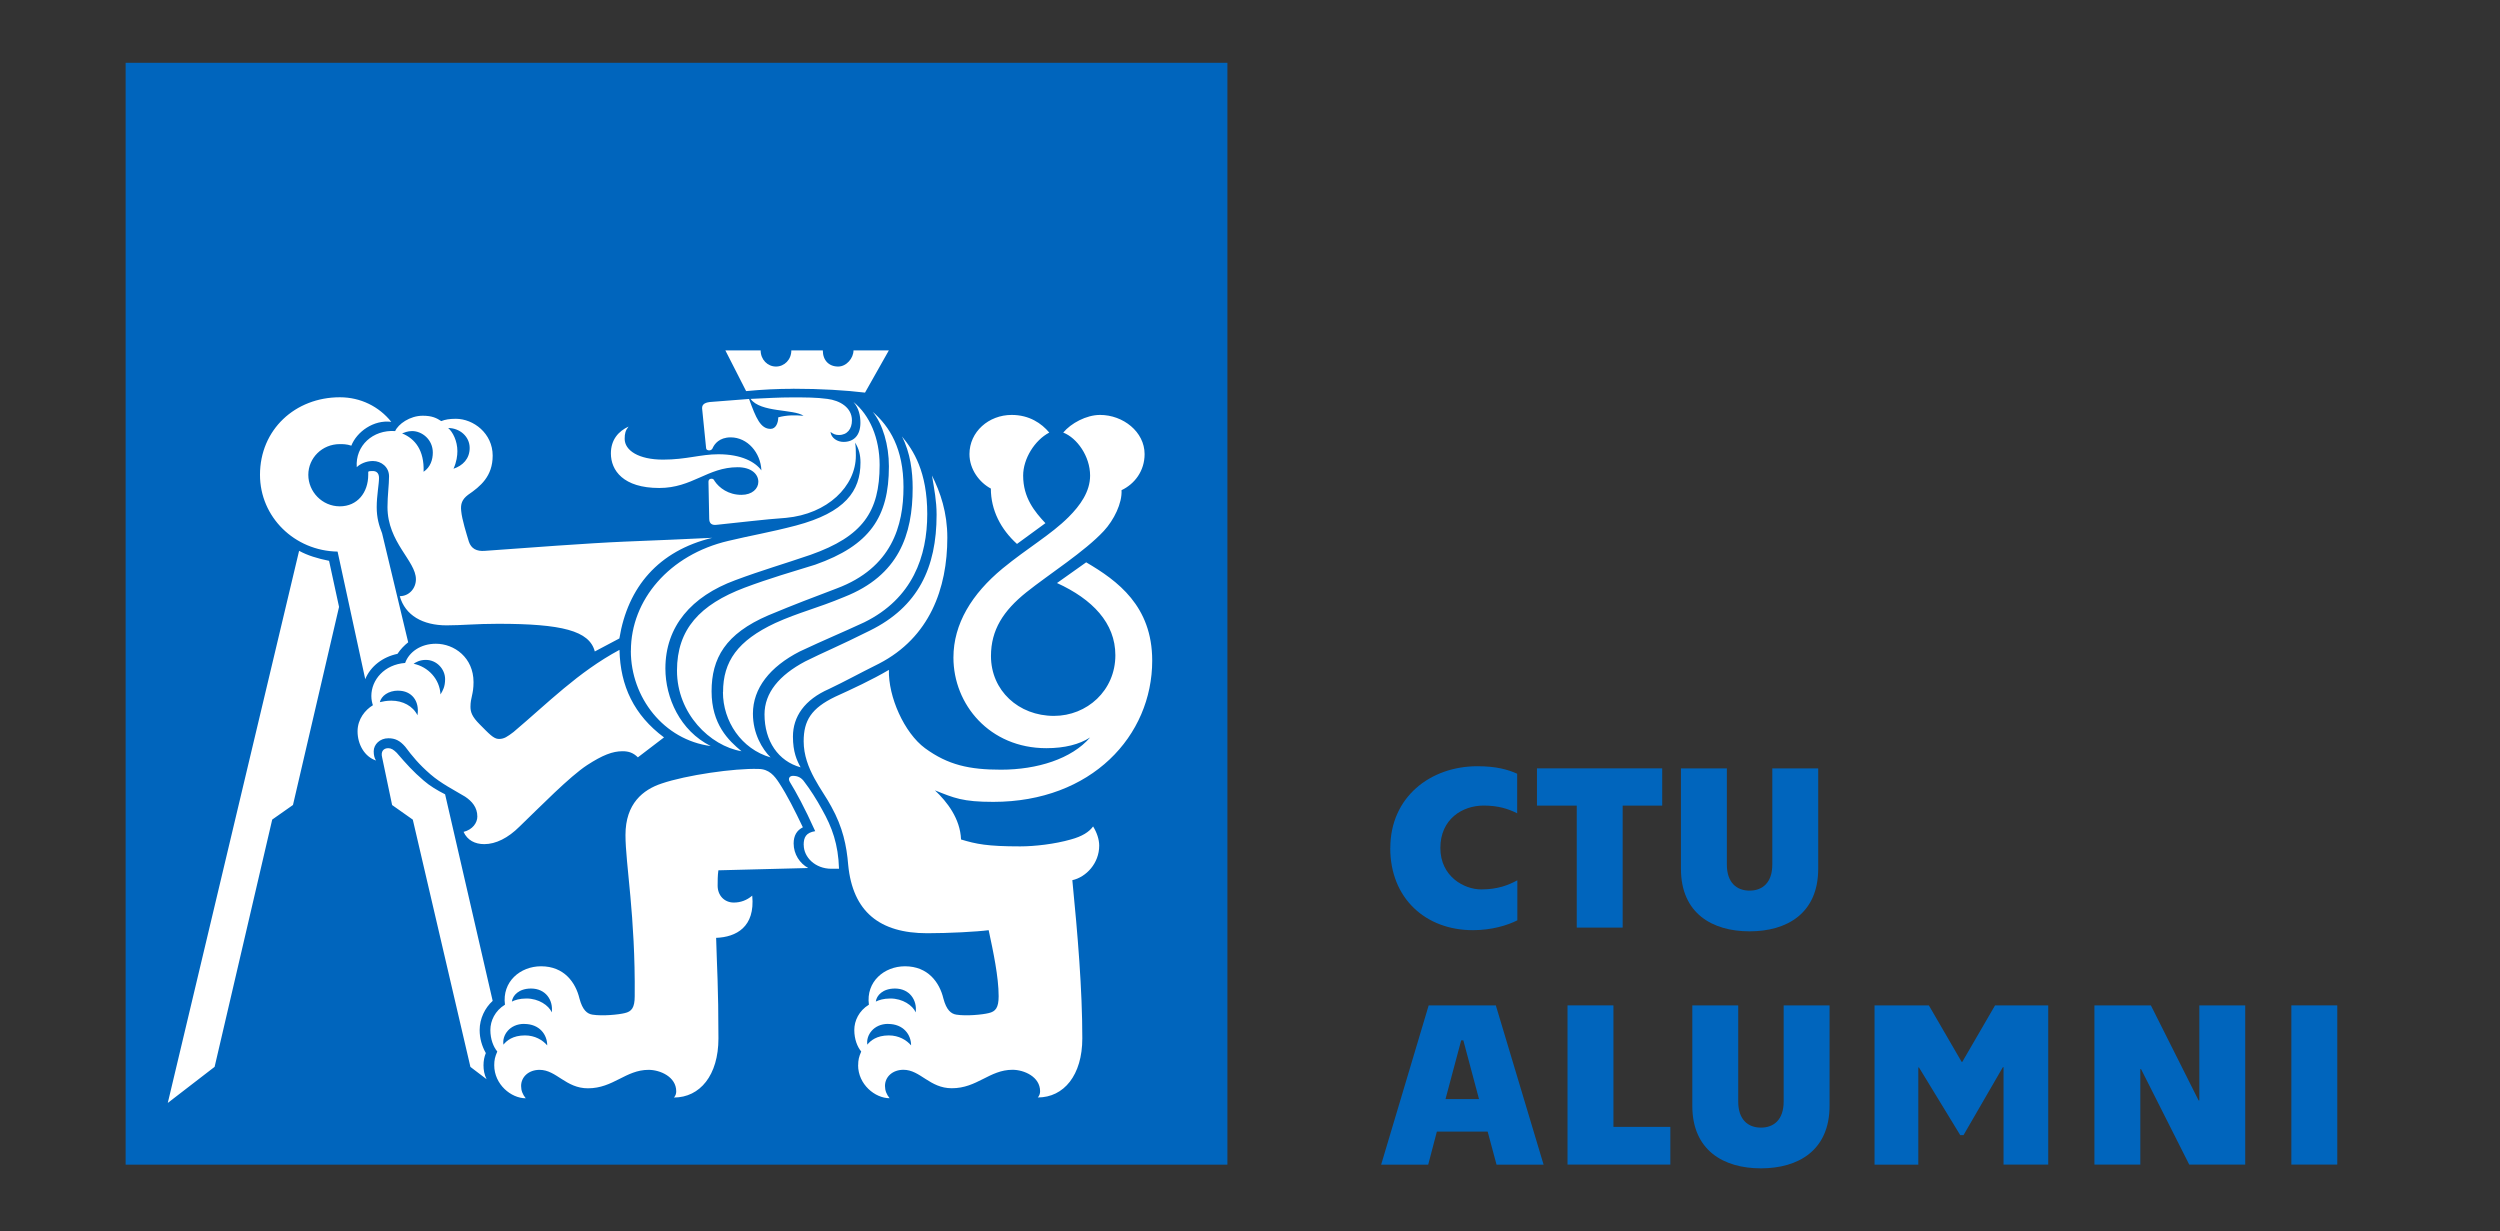 <?xml version="1.0" encoding="UTF-8"?>
<svg xmlns="http://www.w3.org/2000/svg" width="199" height="98" viewBox="0 0 199 98" fill="none">
  <rect x="0" y="0" width="199" height="98" fill="#333333" stroke="none"/>
  <g clip-path="url(#clip0_1227_2284)">
    <path d="M97.701 5H10V92.706H97.701V5Z" fill="#0065BD"></path>
    <path d="M23.812 43.847C24.482 44.215 25.281 44.458 26.194 44.642L26.988 48.309L23.321 64.077L21.668 65.238L17.083 84.921L13.355 87.794L23.808 43.847H23.812ZM26.869 43.907C23.445 43.847 20.695 41.157 20.695 37.797C20.695 34.189 23.505 31.623 27.053 31.623C28.701 31.623 30.17 32.358 31.147 33.579C29.743 33.395 28.398 34.373 27.966 35.475C27.599 35.351 27.296 35.351 27.048 35.351C25.644 35.351 24.542 36.452 24.542 37.797C24.542 39.142 25.644 40.304 27.048 40.304C28.453 40.304 29.311 39.202 29.311 37.797V37.554C29.371 37.494 29.495 37.494 29.678 37.494C29.922 37.494 30.17 37.618 30.17 38.045C30.17 38.536 29.986 39.45 29.986 40.368C29.986 41.222 30.17 41.832 30.413 42.447L32.492 51.127C32.185 51.371 31.882 51.678 31.639 52.046C30.477 52.289 29.499 53.023 29.073 54.061L26.874 43.916L26.869 43.907ZM39.644 49.654C37.872 49.654 36.77 49.778 35.549 49.778C33.654 49.778 32.249 48.984 31.822 47.455C32.556 47.455 33.107 46.845 33.107 46.11C33.107 44.646 30.844 43.177 30.844 40.363C30.844 39.445 30.968 38.592 30.968 37.917C30.968 37.182 30.358 36.696 29.683 36.696C29.132 36.696 28.646 36.939 28.398 37.187C28.274 35.475 29.683 34.194 31.455 34.313C31.698 33.763 32.616 33.092 33.654 33.092C34.388 33.092 34.755 33.276 35.123 33.519C35.43 33.395 35.793 33.336 36.284 33.336C37.688 33.336 39.217 34.497 39.217 36.269C39.217 37.921 38.239 38.715 37.261 39.386C36.775 39.753 36.651 40.12 36.711 40.671C36.77 41.346 37.138 42.502 37.321 43.113C37.505 43.664 37.932 43.907 38.606 43.847C41.967 43.604 46.795 43.237 49.729 43.113C52.478 42.994 54.434 42.929 56.697 42.81C52.419 43.847 49.972 46.721 49.302 50.82L47.346 51.857C46.919 50.205 44.721 49.654 39.644 49.654ZM36.894 66.22C37.629 66.037 37.996 65.486 37.996 64.999C37.996 64.265 37.569 63.778 37.018 63.411C36.1 62.86 35.123 62.374 34.269 61.639C33.351 60.845 32.8 60.17 32.254 59.436C31.827 58.949 31.459 58.766 30.909 58.766C30.238 58.766 29.747 59.257 29.747 59.803C29.747 60.111 29.807 60.354 29.931 60.538C29.013 60.23 28.462 59.252 28.462 58.215C28.462 57.237 29.073 56.503 29.683 56.136C29.623 55.952 29.559 55.709 29.559 55.401C29.559 54.116 30.596 52.895 32.249 52.771C32.556 51.912 33.47 51.242 34.696 51.242C36.164 51.242 37.693 52.344 37.693 54.299C37.693 55.277 37.45 55.52 37.45 56.255C37.45 56.682 37.574 57.049 38.184 57.659C38.919 58.394 39.286 58.821 39.713 58.821C40.14 58.821 40.383 58.637 40.874 58.27C43.624 55.947 46.011 53.505 49.311 51.729C49.371 54.602 50.472 56.925 52.855 58.697L50.775 60.285C50.408 59.918 50.041 59.798 49.554 59.798C48.76 59.798 47.966 60.106 46.74 60.9C45.336 61.818 43.013 64.201 41.361 65.789C40.443 66.707 39.465 67.193 38.547 67.193C37.812 67.193 37.202 66.886 36.899 66.216L36.894 66.22ZM31.698 54.974C30.904 54.974 30.353 55.401 30.234 55.892C30.477 55.833 30.785 55.773 31.152 55.773C32.07 55.773 32.864 56.2 33.231 56.934C33.415 55.773 32.745 54.979 31.703 54.979L31.698 54.974ZM37.445 84.926L32.859 65.243L31.212 64.081L30.418 60.29C30.294 59.803 30.541 59.555 30.904 59.555C31.147 59.555 31.331 59.679 31.579 59.922C32.373 60.84 32.864 61.391 33.718 62.126C34.204 62.553 34.819 62.92 35.43 63.227L39.217 79.67C38.606 80.221 38.18 81.079 38.18 81.992C38.18 82.663 38.363 83.273 38.671 83.824C38.547 84.132 38.487 84.439 38.487 84.802C38.487 85.164 38.547 85.531 38.73 85.903L37.445 84.926ZM34.452 36.026C34.452 34.988 33.599 34.313 32.8 34.313C32.433 34.313 32.189 34.437 32.006 34.497C33.043 34.924 33.778 35.842 33.718 37.554C34.269 37.187 34.452 36.576 34.452 36.026ZM35.43 54.056C35.43 53.262 34.76 52.528 33.901 52.528C33.41 52.528 33.107 52.711 32.924 52.835C34.085 53.078 35.003 54.056 35.063 55.277C35.246 54.974 35.43 54.667 35.43 54.056ZM37.386 35.658C37.386 34.74 36.591 34.07 35.673 34.07C36.041 34.378 36.408 35.108 36.408 35.906C36.408 36.273 36.348 36.76 36.1 37.311C36.835 37.068 37.386 36.517 37.386 35.658ZM39.341 84.802C39.341 84.375 39.401 84.127 39.584 83.7C39.277 83.333 39.033 82.722 39.033 81.988C39.033 81.253 39.401 80.459 40.195 79.973C39.951 78.141 41.416 76.916 43.068 76.916C44.904 76.916 45.818 78.201 46.125 79.481C46.369 80.4 46.736 80.703 47.163 80.767C47.957 80.891 49.242 80.767 49.729 80.643C50.279 80.519 50.523 80.216 50.523 79.298C50.583 72.881 49.788 68.786 49.788 66.464C49.788 63.957 51.193 62.856 52.662 62.369C54.617 61.699 58.469 61.144 60.364 61.208C61.218 61.208 61.65 61.758 62.012 62.309C62.687 63.347 63.233 64.448 63.908 65.853C63.422 66.096 63.174 66.523 63.174 67.138C63.174 67.992 63.66 68.727 64.335 69.094L57.183 69.277C57.124 69.704 57.124 70.136 57.124 70.498C57.124 71.293 57.674 71.843 58.409 71.843C58.96 71.843 59.446 71.66 59.878 71.293C60.121 73.799 58.593 74.593 57.004 74.653C57.064 76.916 57.188 78.564 57.188 82.658C57.188 85.591 55.719 87.363 53.644 87.363C53.768 87.239 53.828 87.055 53.828 86.872C53.828 85.71 52.542 85.16 51.629 85.16C49.798 85.16 48.82 86.629 46.8 86.629C45.028 86.629 44.294 85.16 42.949 85.16C42.095 85.16 41.48 85.71 41.48 86.445C41.48 86.812 41.604 87.12 41.847 87.423C40.686 87.423 39.341 86.321 39.341 84.793V84.802ZM41.723 81.501C40.562 81.501 39.951 82.419 40.075 83.154C40.319 82.846 40.81 82.419 41.788 82.419C42.582 82.419 43.192 82.787 43.559 83.213C43.559 82.36 42.949 81.506 41.723 81.506V81.501ZM42.274 78.687C41.296 78.687 40.805 79.238 40.746 79.725C40.989 79.606 41.356 79.481 41.907 79.481C42.885 79.481 43.679 80.032 43.922 80.583C44.046 79.606 43.431 78.687 42.27 78.687H42.274ZM50.22 51.793C50.22 47.758 53.277 44.15 57.982 43.053C59.754 42.626 61.282 42.379 63.362 41.832C67.273 40.795 68.494 39.083 68.494 36.82C68.494 36.209 68.37 35.718 68.067 35.231C68.126 35.599 68.126 35.902 68.126 36.269C68.126 38.715 65.864 40.914 62.563 41.222C60.791 41.346 58.895 41.589 57.064 41.773C56.637 41.832 56.453 41.649 56.453 41.281L56.394 38.348C56.394 38.224 56.453 38.105 56.637 38.105C56.761 38.105 56.821 38.165 56.88 38.288C57.248 38.839 57.982 39.39 59.019 39.39C59.873 39.39 60.364 38.899 60.364 38.353C60.364 37.742 59.813 37.191 58.712 37.191C56.33 37.191 55.104 38.844 52.478 38.844C49.605 38.844 48.627 37.439 48.627 36.094C48.627 34.993 49.237 34.323 50.032 33.955C49.788 34.263 49.724 34.506 49.724 34.933C49.724 35.851 50.826 36.586 52.781 36.586C54.617 36.586 55.774 36.159 57.183 36.159C59.015 36.159 60.117 36.769 60.608 37.444C60.548 36.039 59.506 34.814 58.161 34.814C57.243 34.814 56.876 35.364 56.756 35.608C56.697 35.791 56.573 35.851 56.449 35.851C56.325 35.851 56.206 35.791 56.206 35.667L55.898 32.61C55.838 32.243 56.022 32.06 56.508 32L59.625 31.757C60.176 33.285 60.543 34.139 61.337 34.139C61.764 34.139 61.948 33.648 61.948 33.221C62.623 33.037 63.293 33.037 63.963 33.097C63.169 32.546 60.539 32.854 59.745 31.752C61.03 31.692 62.008 31.633 63.045 31.633C64.082 31.633 65.001 31.633 65.859 31.752C66.837 31.876 67.814 32.422 67.814 33.464C67.814 34.134 67.447 34.626 66.777 34.626C66.534 34.626 66.35 34.566 66.107 34.382C66.166 34.873 66.658 35.176 67.144 35.176C67.938 35.176 68.489 34.685 68.489 33.648C68.489 33.097 68.365 32.486 67.938 32C69.224 33.037 70.018 34.873 70.018 37.013C70.018 40.74 68.673 42.695 64.519 44.164C62.38 44.898 60.667 45.385 58.528 46.184C55.044 47.469 52.965 49.851 52.965 53.212C52.965 55.534 54.126 58.164 56.573 59.385C52.846 58.894 50.215 55.534 50.215 51.807L50.22 51.793ZM53.888 53.381C53.888 50.081 55.719 48.126 59.267 46.781C61.223 46.046 63.118 45.495 64.89 44.949C69.228 43.42 70.757 41.157 70.757 37.127C70.757 35.415 70.266 33.767 69.471 32.785C70.816 33.946 71.918 35.718 71.918 38.775C71.918 41.832 71 45.192 66.603 46.84C64.523 47.634 63.362 48.061 61.163 48.979C57.739 50.448 56.642 52.404 56.642 55.029C56.642 57.655 57.987 58.94 59.024 59.798C56.518 59.372 53.888 56.801 53.888 53.381ZM57.555 55.093C57.555 52.647 58.716 50.999 61.709 49.594C63.605 48.736 65.01 48.433 67.208 47.515C71.546 45.803 72.648 42.562 72.648 38.835C72.648 37.55 72.464 36.021 71.794 34.74C72.712 35.842 73.809 37.55 73.809 40.914C73.809 44.279 72.648 47.639 68.797 49.535C66.96 50.389 65.74 50.88 63.66 51.857C61.278 53.078 59.933 54.791 59.933 56.806C59.933 58.394 60.667 59.62 61.337 60.29C59.015 59.62 57.546 57.416 57.546 55.093H57.555ZM63.118 30.949C61.898 30.949 60.672 31.008 59.391 31.132L57.739 27.892H60.548C60.548 28.626 61.099 29.177 61.769 29.177C62.439 29.177 62.99 28.626 62.99 27.892H65.496C65.496 28.686 65.983 29.177 66.717 29.177C67.387 29.177 67.938 28.502 67.938 27.892H70.752L68.856 31.252C67.328 31.068 65.372 30.944 63.109 30.944L63.118 30.949ZM60.855 56.865C60.855 55.153 62.017 53.748 64.096 52.647C65.565 51.912 66.786 51.426 69.233 50.2C73.084 48.304 74.553 45.188 74.553 40.969C74.553 39.868 74.369 38.954 74.186 37.852C74.856 39.197 75.407 40.786 75.407 42.801C75.407 46.836 74.002 50.746 69.967 52.826C68.255 53.68 67.277 54.23 65.992 54.841C64.037 55.699 63.118 57.044 63.118 58.633C63.118 59.854 63.426 60.528 63.729 61.079C61.957 60.593 60.855 59 60.855 56.861V56.865ZM63.972 67.258C63.972 66.647 64.156 66.28 64.89 66.161C64.037 64.265 63.362 63.044 62.875 62.25C62.692 61.947 62.875 61.758 63.118 61.758C63.486 61.758 63.789 61.883 64.037 62.25C64.463 62.8 65.014 63.654 65.441 64.448C66.235 65.853 66.726 67.198 66.786 69.153H66.176C64.89 69.153 63.977 68.235 63.977 67.258H63.972ZM68.31 84.802C68.31 84.375 68.37 84.127 68.553 83.7C68.246 83.333 68.002 82.722 68.002 81.988C68.002 81.253 68.37 80.459 69.164 79.973C68.921 78.141 70.385 76.916 72.037 76.916C73.869 76.916 74.787 78.201 75.094 79.481C75.338 80.4 75.705 80.703 76.132 80.767C76.926 80.891 78.211 80.767 78.698 80.643C79.249 80.519 79.492 80.216 79.492 79.298C79.492 77.769 79.065 75.754 78.698 74.042C77.78 74.166 75.521 74.285 73.809 74.285C70.018 74.285 67.879 72.573 67.516 68.846C67.392 67.317 67.089 65.853 66.171 64.201C65.501 62.915 63.972 61.203 63.972 59.004C63.972 57.352 64.583 56.374 66.479 55.461C67.823 54.85 69.412 54.116 70.757 53.322C70.697 55.461 71.978 58.334 73.63 59.555C75.466 60.9 77.174 61.267 79.68 61.267C82.554 61.267 85.303 60.409 86.772 58.701C85.918 59.252 84.757 59.555 83.288 59.555C78.767 59.555 75.893 56.071 75.893 52.344C75.893 49.654 77.362 47.272 79.804 45.252C81.819 43.599 83.655 42.562 85.06 41.157C85.978 40.239 86.772 39.142 86.772 37.857C86.772 36.328 85.735 34.86 84.633 34.433C85.244 33.698 86.465 33.028 87.566 33.028C89.398 33.028 91.11 34.373 91.11 36.145C91.11 37.49 90.316 38.527 89.274 39.018C89.334 40.056 88.663 41.401 87.869 42.259C86.341 43.907 83.531 45.684 81.695 47.148C79.864 48.617 78.881 50.141 78.881 52.22C78.881 54.97 81.08 56.985 83.894 56.985C86.524 56.985 88.783 54.97 88.783 52.156C88.783 49.59 86.951 47.694 84.137 46.409L86.46 44.761C88.966 46.23 91.716 48.245 91.716 52.583C91.716 58.573 86.887 63.829 79.065 63.829C76.618 63.829 75.948 63.521 74.42 62.911C75.397 63.829 76.435 65.174 76.499 66.822C77.72 67.189 78.579 67.372 81.204 67.372C82.365 67.372 83.954 67.189 85.239 66.822C86.157 66.574 86.703 66.211 87.011 65.784C87.314 66.275 87.497 66.822 87.497 67.313C87.497 68.717 86.46 69.819 85.358 70.062C85.785 74.4 86.152 78.743 86.152 82.653C86.152 85.587 84.683 87.358 82.609 87.358C82.728 87.234 82.792 87.051 82.792 86.867C82.792 85.706 81.512 85.155 80.594 85.155C78.762 85.155 77.784 86.624 75.765 86.624C73.993 86.624 73.258 85.155 71.913 85.155C71.06 85.155 70.445 85.706 70.445 86.44C70.445 86.808 70.569 87.115 70.812 87.418C69.65 87.418 68.305 86.317 68.305 84.788L68.31 84.802ZM70.692 81.501C69.531 81.501 68.921 82.419 69.04 83.154C69.283 82.846 69.774 82.419 70.752 82.419C71.546 82.419 72.157 82.787 72.524 83.213C72.524 82.36 71.913 81.506 70.692 81.506V81.501ZM71.243 78.687C70.266 78.687 69.774 79.238 69.715 79.725C69.958 79.606 70.325 79.481 70.876 79.481C71.854 79.481 72.648 80.032 72.891 80.583C73.015 79.606 72.4 78.687 71.239 78.687H71.243ZM78.881 38.895C77.963 38.408 77.169 37.366 77.169 36.145C77.169 34.373 78.698 33.028 80.529 33.028C81.934 33.028 82.912 33.703 83.522 34.433C82.361 35.043 81.443 36.512 81.443 37.857C81.443 39.629 82.361 40.731 83.215 41.644L80.952 43.297C79.666 42.135 78.872 40.607 78.872 38.895H78.881Z" fill="white"></path>
    <path d="M110.669 67.497C110.669 63.453 113.854 60.992 117.6 60.992C119.092 60.992 120.024 61.254 120.767 61.589V64.738C120.06 64.384 119.257 64.123 118.1 64.123C116.402 64.123 114.653 65.201 114.653 67.497C114.653 69.792 116.572 70.797 117.894 70.797C119.216 70.797 120.056 70.462 120.781 70.072V73.257C120.019 73.647 118.748 74.042 117.242 74.042C113.515 74.042 110.664 71.545 110.664 67.501L110.669 67.497Z" fill="#0065BD"></path>
    <path d="M125.51 64.127H122.342V61.162H132.312V64.127H129.163V73.836H125.51V64.127Z" fill="#0065BD"></path>
    <path d="M133.804 69.158V61.162H137.458V68.823C137.458 70.26 138.243 70.894 139.267 70.894C140.29 70.894 141.075 70.26 141.075 68.823V61.162H144.729V69.158C144.729 72.697 142.25 74.134 139.267 74.134C136.283 74.134 133.804 72.697 133.804 69.158Z" fill="#0065BD"></path>
    <path d="M118.418 90.076H114.374L113.685 92.706H109.939L113.722 80.032H119.069L122.87 92.706H119.125L118.418 90.076ZM117.729 87.487L116.481 82.809H116.311L115.062 87.487H117.729Z" fill="#0065BD"></path>
    <path d="M124.775 80.028H128.429V89.7H132.959V92.701H124.775V80.028Z" fill="#0065BD"></path>
    <path d="M134.708 88.024V80.028H138.362V87.689C138.362 89.126 139.147 89.759 140.171 89.759C141.195 89.759 141.979 89.126 141.979 87.689V80.028H145.633V88.024C145.633 91.563 143.155 93 140.171 93C137.187 93 134.708 91.563 134.708 88.024Z" fill="#0065BD"></path>
    <path d="M149.213 80.028H153.537L156.145 84.522H156.2L158.807 80.028H163.039V92.701H159.482V84.949H159.427L156.296 90.356H156.035L152.752 84.972H152.697V92.706H149.213V80.032V80.028Z" fill="#0065BD"></path>
    <path d="M166.716 80.028H171.21L175.011 87.597H175.066V80.028H178.72V92.701H174.263L170.425 85.096H170.37V92.701H166.716V80.028Z" fill="#0065BD"></path>
    <path d="M182.392 80.028H186.046V92.701H182.392V80.028Z" fill="#0065BD"></path>
  </g>
  <defs>
    <clipPath id="clip0_1227_2284">
      <rect width="179" height="88" fill="white" transform="translate(10 5)"></rect>
    </clipPath>
  </defs>
</svg>
